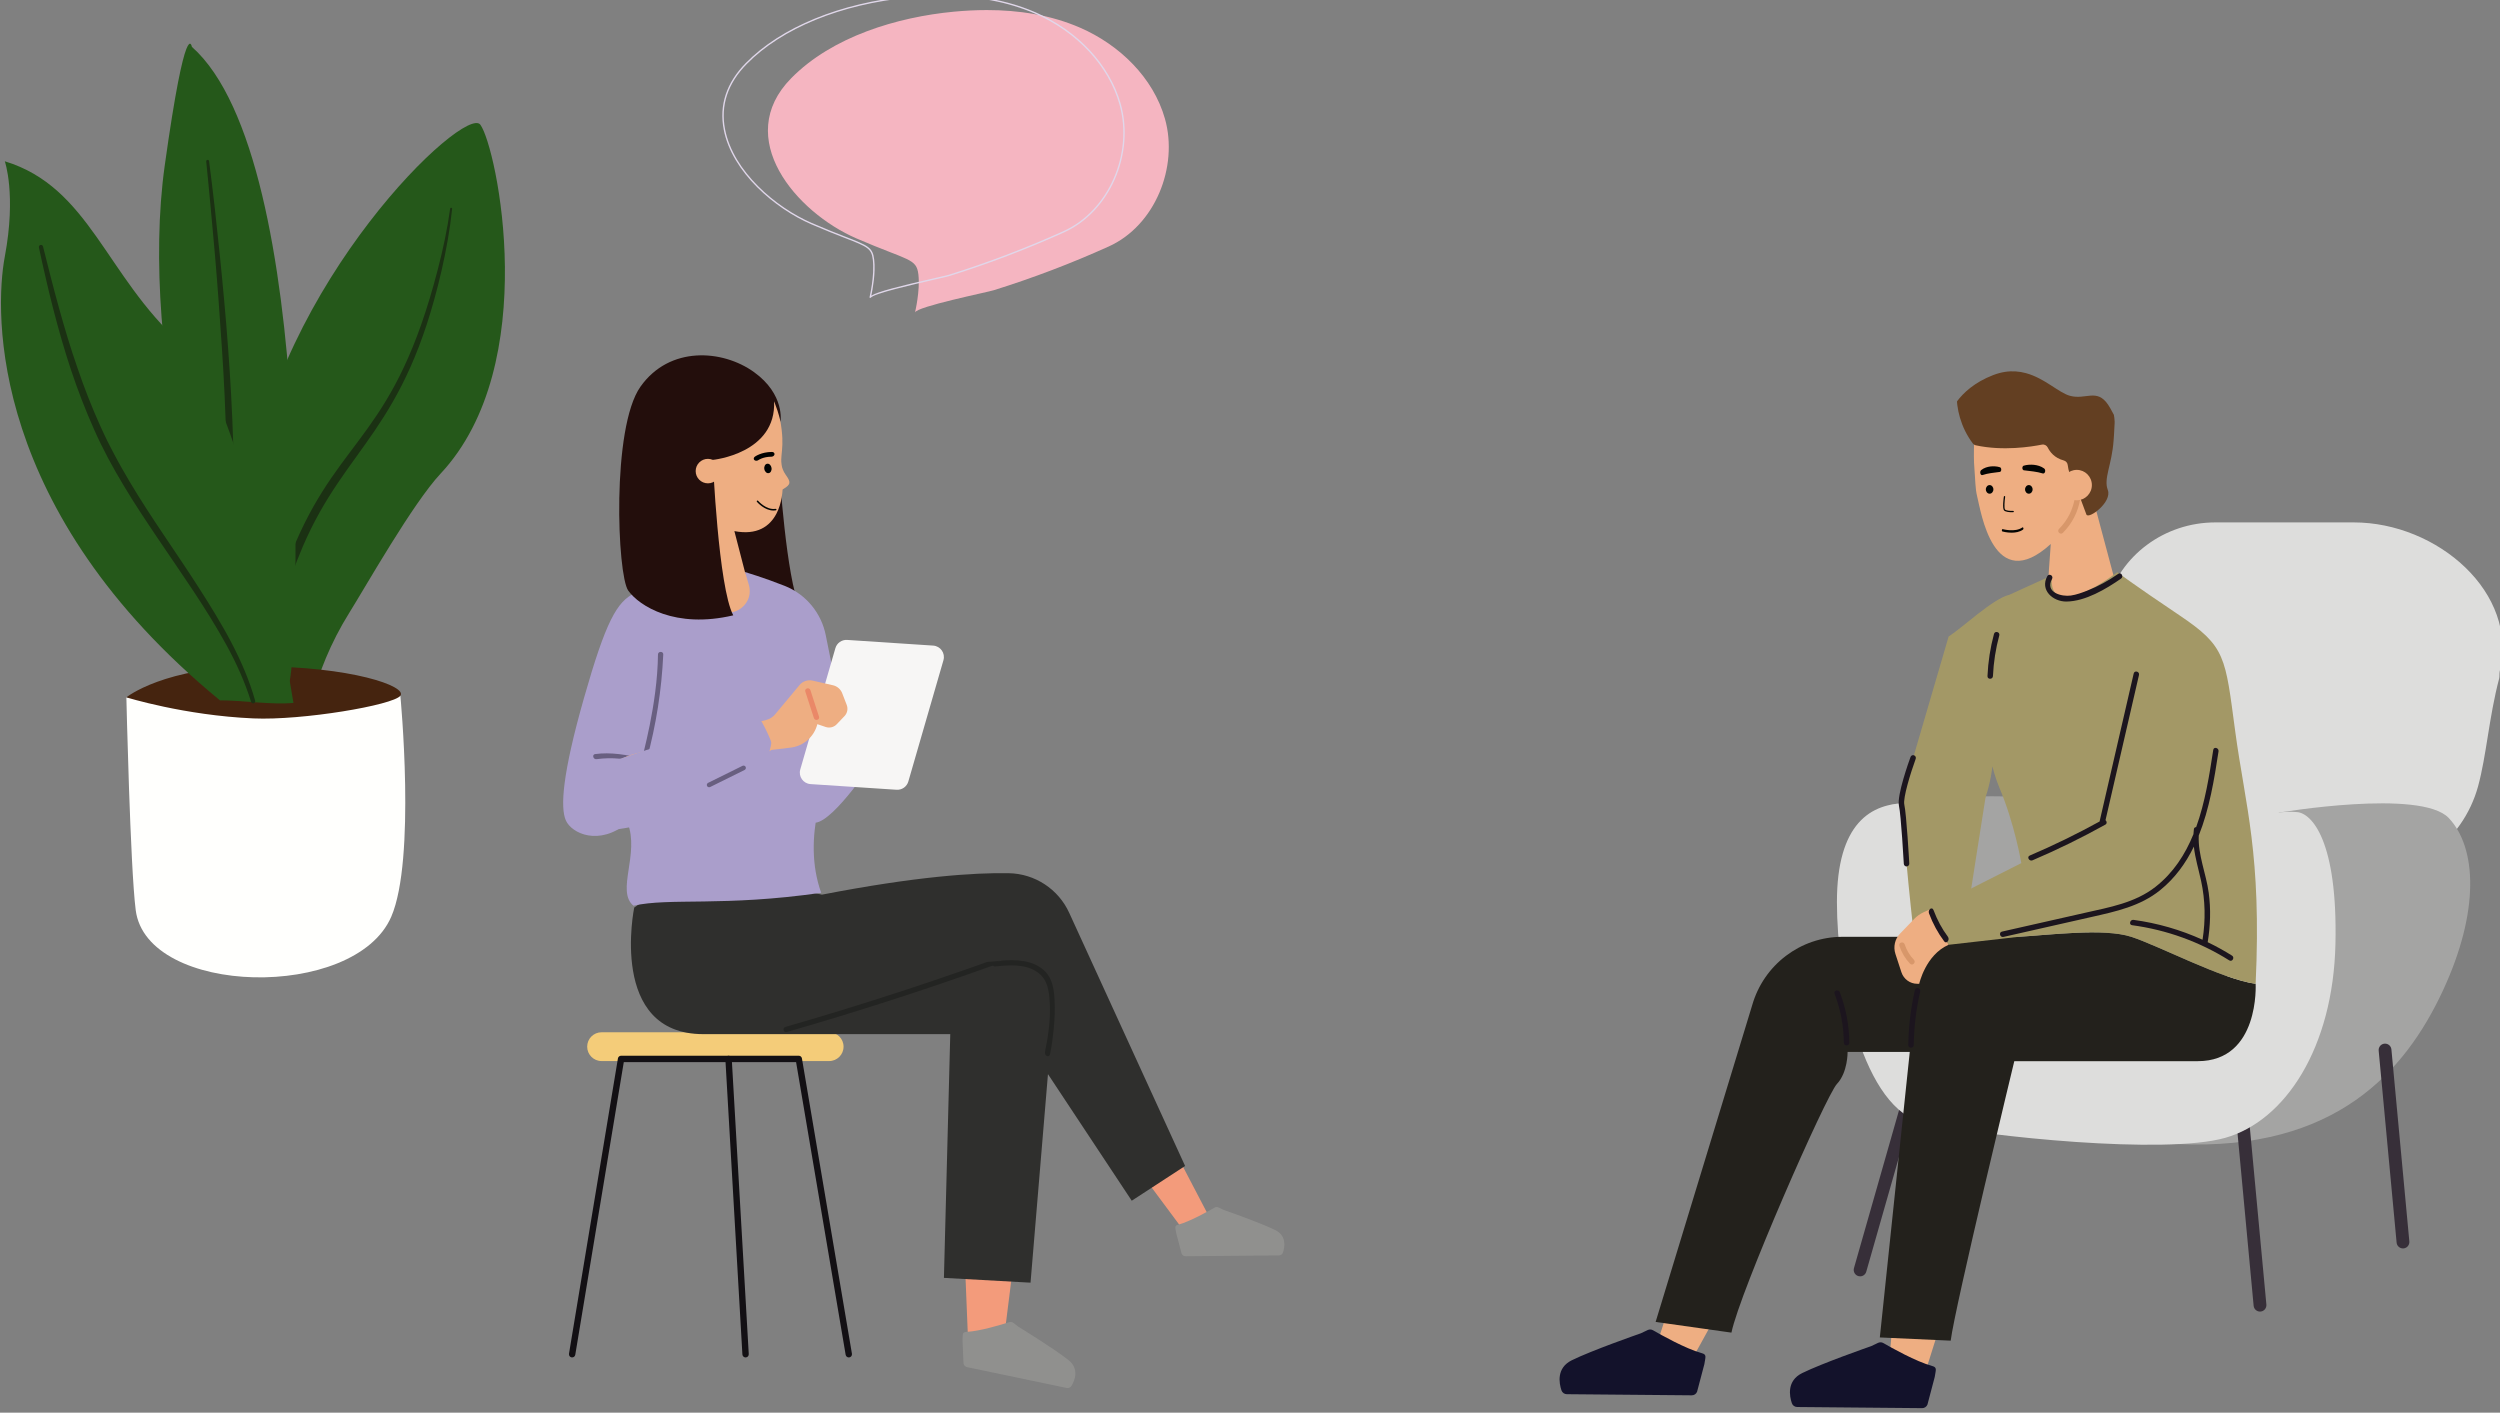 <?xml version="1.0" encoding="UTF-8" standalone="no"?>
<svg width="402mm" height="227.153mm" viewBox="0 0 402 227.153" version="1.1" xmlns="http://www.w3.org/2000/svg" xmlns:svg="http://www.w3.org/2000/svg">
	<rect x="0" y="0" width="402" height="227.153" fill="#808080" stroke="none"/>
	<defs id="defs6228">
		<clipPath clipPathUnits="userSpaceOnUse" id="clipPath5538">
			<path d="M 682.163,3193.999 H 1877.836 V 4092 H 682.163 Z" id="path5536"/>
		</clipPath>
	</defs>
	<g transform="translate(92.424,-43.132)">
		<g id="g5532" transform="matrix(0.353,0,0,-0.353,-344.866,1417.828)">
			<g id="g5534" clip-path="url(#clipPath5538)">
				<g id="g5540" transform="translate(915.808,3678.547)">
					<path d="m 0,0 c -12.635,-13.515 -34.037,-51.313 -41.495,-63.25 -8.779,-14.06 -14.123,-27.938 -17.32,-40.35 -2.653,-0.306 -5.396,-0.588 -8.183,-0.844 -4.934,-0.43 -10.752,-0.149 -16.499,0.25 -3.467,17.388 -5.857,41.162 -5.531,73.564 0.078,7.389 0.635,14.733 1.615,21.991 12.906,95.687 98.595,177.133 105.56,167.6 C 25.63,148.701 46.514,49.696 0,0" style="fill:#25581a;fill-opacity:1;fill-rule:evenodd;stroke:none" id="path5542"/>
				</g>
				<g id="g5544" transform="translate(897.509,3577.414)">
					<path d="m 0,0 c 0,0 7.176,-74.569 -4.159,-100.699 -16.608,-38.313 -111.394,-36.231 -116.399,3.037 -2.494,19.516 -4.251,96.917 -4.251,96.917 z" style="fill:#fffffd;fill-opacity:1;fill-rule:evenodd;stroke:none" id="path5546"/>
				</g>
				<g id="g5548" transform="translate(897.526,3577.414)">
					<path d="m 0,0 c 3.234,4.296 -22.559,13.361 -65.001,13.361 -42.456,0 -59.826,-14.106 -59.826,-14.106 0,0 26.418,-8.229 57.816,-9.598 C -44.618,-11.331 -3.232,-4.298 0,0" style="fill:#45240f;fill-opacity:1;fill-rule:evenodd;stroke:none" id="path5550"/>
				</g>
				<g id="g5552" transform="translate(921.093,3799.177)">
					<path d="m 0,0 c -0.974,-9.443 -2.691,-18.763 -4.789,-28.008 -16.831,-73.123 -43.375,-79.673 -63.205,-125.738 -3.704,-8.587 -6.784,-17.448 -9.143,-26.499 -2.229,-8.414 -4.366,-19.329 -4.848,-27.496 l -0.003,-0.052 c -0.054,-0.909 -0.835,-1.603 -1.745,-1.551 -0.9,0.054 -1.588,0.82 -1.551,1.716 0.354,8.637 2.466,19.965 4.616,28.301 2.384,9.237 5.502,18.281 9.259,27.052 21.192,49.289 45.328,49.09 64.882,124.694 2.365,9.107 4.362,18.352 5.615,27.674 l 0.002,0.014 c 0.034,0.251 0.265,0.427 0.515,0.394 C -0.149,0.469 0.026,0.245 0,0" style="fill:#1b3113;fill-opacity:1;fill-rule:nonzero;stroke:none" id="path5554"/>
				</g>
				<g id="g5556" transform="translate(846.62,3583.314)">
					<path d="m 0,0 c 3.65,-2.425 14.142,238.16 -44.078,289.661 0,0 -2.666,15.301 -12.37,-54.069 C -68.293,150.907 -37.434,24.757 0,0" style="fill:#25581a;fill-opacity:1;fill-rule:evenodd;stroke:none" id="path5558"/>
				</g>
				<g id="g5560" transform="translate(810.375,3820.931)">
					<path d="m 0,0 c 0.914,-7.075 1.77,-14.152 2.586,-21.236 0.791,-7.087 1.542,-14.178 2.273,-21.272 l 1.056,-10.644 0.991,-10.654 c 0.658,-7.1 1.246,-14.211 1.757,-21.327 1.07,-14.226 1.848,-28.481 2.313,-42.761 0.435,-14.279 0.558,-28.596 -1.035,-42.96 -0.101,-0.906 -0.917,-1.556 -1.822,-1.457 -0.893,0.099 -1.54,0.893 -1.462,1.785 l 0.008,0.082 0.467,5.264 0.235,2.633 c 0.083,0.877 0.163,1.754 0.179,2.643 0.123,3.54 0.294,7.077 0.38,10.62 l 0.067,10.648 c -0.017,3.553 -0.112,7.108 -0.164,10.66 -0.352,14.217 -1.016,28.442 -1.974,42.651 -0.964,14.207 -1.949,28.419 -3.181,42.612 -0.613,7.099 -1.246,14.193 -1.921,21.285 -0.668,7.093 -1.316,14.192 -2.055,21.275 -0.039,0.359 0.222,0.681 0.582,0.72 C -0.366,0.605 -0.047,0.352 0,0" style="fill:#1b3113;fill-opacity:1;fill-rule:nonzero;stroke:none" id="path5562"/>
				</g>
				<g id="g5564" transform="translate(848.81,3574.102)">
					<path d="m 0,0 c -4.934,-0.431 -10.752,-0.147 -16.5,0.25 -6.132,0.423 -12.187,0.979 -16.986,0.94 -104.913,86.215 -102.83,176.443 -97.999,202.174 5.306,28.283 0,43.388 0,43.388 38.549,-11.732 45.937,-52.12 80.115,-82.923 12.039,-10.853 22.478,-37.739 30.955,-68.022 C -11.034,62.308 -4.062,24.655 0,0" style="fill:#25581a;fill-opacity:1;fill-rule:evenodd;stroke:none" id="path5566"/>
				</g>
				<g id="g5568" transform="translate(734.73,3782.042)">
					<path d="m 0,0 c 2.333,-9.303 4.658,-18.6 7.23,-27.819 2.541,-9.229 5.292,-18.394 8.434,-27.413 3.07,-9.045 6.544,-17.947 10.471,-26.635 0.96,-2.184 2.03,-4.306 3.04,-6.461 1.091,-2.116 2.134,-4.257 3.273,-6.35 1.126,-2.098 2.238,-4.207 3.43,-6.272 1.157,-2.084 2.37,-4.14 3.588,-6.192 9.755,-16.422 21.037,-31.957 31.411,-48.155 2.597,-4.048 5.164,-8.115 7.639,-12.243 2.478,-4.13 4.895,-8.304 7.132,-12.581 4.48,-8.542 8.387,-17.457 10.987,-26.793 0.142,-0.514 -0.157,-1.042 -0.669,-1.186 -0.501,-0.138 -1.021,0.147 -1.175,0.642 l -0.002,0.006 c -2.814,9.085 -6.769,17.788 -11.369,26.137 -4.6,8.347 -9.699,16.454 -14.971,24.436 -5.279,7.984 -10.746,15.858 -16.113,23.822 -5.368,7.963 -10.705,15.974 -15.656,24.247 -4.959,8.264 -9.601,16.764 -13.492,25.619 -3.931,8.816 -7.397,17.829 -10.448,26.967 -3.036,9.148 -5.662,18.412 -8.077,27.719 -1.208,4.653 -2.317,9.33 -3.404,14.01 -1.097,4.678 -2.125,9.366 -3.132,14.06 -0.111,0.52 0.219,1.032 0.739,1.142 C -0.627,0.815 -0.126,0.498 0,0" style="fill:#1b3113;fill-opacity:1;fill-rule:nonzero;stroke:none" id="path5570"/>
				</g>
				<g id="g5572" transform="translate(1131.93,3751.972)">
					<path d="m 0,0 c 0.014,0.06 2.406,9.84 1.555,17.293 -0.855,7.476 -4.486,6.193 -28.195,16.445 -27.577,11.925 -56.425,45.821 -29.768,72.957 18.673,19.011 48.35,27.889 74.112,30.333 4.975,0.473 9.994,0.737 15.012,0.737 14.6,0 29.175,-2.231 42.505,-8.033 17.911,-7.794 33.335,-22.696 38.648,-41.495 6.18,-21.873 -4.437,-48.6 -25.635,-58.176 C 71.222,22.376 53.743,15.727 35.926,10.159 32.812,9.188 0.656,2.678 0,0" style="fill:#f5b5c1;fill-opacity:1;fill-rule:nonzero;stroke:none" id="path5574"/>
				</g>
				<g id="g5576" transform="translate(1144.139,3896.136)">
					<path d="m 0,0 c -4.815,0 -9.788,-0.243 -14.915,-0.729 -30.986,-2.943 -57.926,-13.963 -73.913,-30.24 -8.69,-8.844 -12.011,-18.877 -9.873,-29.813 3.746,-19.158 23.122,-35.526 39.539,-42.624 6.492,-2.809 11.382,-4.713 15.313,-6.243 10.289,-4.008 12.43,-4.843 13.072,-10.461 0.694,-6.075 -0.74,-13.647 -1.328,-16.376 2.914,1.825 13.033,4.38 28.726,7.955 3.248,0.738 5.813,1.323 6.561,1.555 17.751,5.547 35.338,12.24 52.272,19.888 20.434,9.232 31.854,35.159 25.457,57.8 C 75.959,-31.765 61.579,-16.329 42.444,-8.002 30.215,-2.679 15.984,0 0,0 m -32.337,-137.518 -0.623,0.155 10e-4,0.001 c 0.099,0.41 2.377,9.906 1.546,17.178 -0.598,5.236 -2.442,5.954 -12.669,9.937 -3.935,1.532 -8.832,3.439 -15.333,6.252 -16.567,7.164 -36.124,23.704 -39.915,43.09 -2.182,11.156 1.198,21.38 10.045,30.385 16.091,16.382 43.176,27.472 74.31,30.427 22.257,2.114 41.661,-0.35 57.674,-7.32 19.31,-8.404 33.826,-23.994 38.829,-41.701 6.48,-22.933 -5.099,-49.201 -25.81,-58.559 -16.958,-7.658 -34.57,-14.359 -52.346,-19.914 -0.771,-0.24 -3.22,-0.799 -6.61,-1.569 -8.573,-1.954 -28.651,-6.529 -29.099,-8.362" style="fill:#e0d7ea;fill-opacity:1;fill-rule:nonzero;stroke:none" id="path5578"/>
				</g>
				<g id="g5580" transform="translate(1176.404,3315.857)">
					<path d="m 0,0 -5.228,-41.624 h -14.679 l -2.211,54.489 z" style="fill:#f39b7b;fill-opacity:1;fill-rule:nonzero;stroke:none" id="path5582"/>
				</g>
				<g id="g5584" transform="translate(1251.003,3368.604)">
					<path d="M 0,0 15.416,-29.494 7.708,-40.753 -18.097,-6.035 Z" style="fill:#f39b7b;fill-opacity:1;fill-rule:nonzero;stroke:none" id="path5586"/>
				</g>
				<g id="g5588" transform="translate(1092.834,3410.985)">
					<path d="m 0,0 h -103.668 c -3.622,0 -6.558,2.935 -6.558,6.555 0,3.627 2.936,6.56 6.558,6.56 L 0,13.115 c 3.622,0 6.558,-2.933 6.558,-6.56 C 6.558,2.935 3.622,0 0,0" style="fill:#f4cc79;fill-opacity:1;fill-rule:nonzero;stroke:none" id="path5590"/>
				</g>
				<g id="g5592" transform="translate(1004.032,3480.893)">
					<path d="M 0,0 C 0,0 -11.907,-57.645 31.447,-57.645 H 143.97 l -2.889,-111.031 39.454,-2.184 7.94,94.987 38.165,-57.656 24.302,15.834 -52.799,115.331 C 193.198,8.438 182.504,15.447 170.627,15.665 154.878,15.954 128.342,14.198 85.524,5.895 L 26.14,18.901 Z" style="fill:#2f2f2d;fill-opacity:1;fill-rule:nonzero;stroke:none" id="path5594"/>
				</g>
				<g id="g5596" transform="translate(1070.169,3679.868)">
					<path d="m 0,0 c 0,0 3.133,-48.92 9.3,-62.324 -22.521,-9.384 -42.813,21.037 -42.813,21.037 0,0 5.631,47.989 33.513,41.287" style="fill:#230e0c;fill-opacity:1;fill-rule:nonzero;stroke:none" id="path5598"/>
				</g>
				<g id="g5600" transform="translate(1070.314,3664.001)">
					<path d="m 0,0 c -0.395,-1.262 -0.887,-2.487 -1.487,-3.644 -3.037,-5.847 -8.863,-9.949 -19.165,-7.967 l 4.827,-18.637 11.323,-16.087 -0.198,-26.738 -27.754,5.425 -11.259,34.383 2.614,72.722 c 0,0 19.503,14.346 29.959,13.408 C -0.684,51.929 0.127,39.457 0.127,39.457 2.804,24.852 -0.416,24.448 1.064,14.261 1.642,10.286 1.536,4.883 0,0" style="fill:#eeae82;fill-opacity:1;fill-rule:nonzero;stroke:none" id="path5602"/>
				</g>
				<g id="g5604" transform="translate(1114.138,3549.301)">
					<path d="m 0,0 c 0,0 -18.767,-28.95 -27.614,-29.759 -8.311,18.232 2.949,35.391 2.949,35.391 l 13.405,4.023 8.043,-1.607 z" style="fill:#aa9ecb;fill-opacity:1;fill-rule:nonzero;stroke:none" id="path5606"/>
				</g>
				<g id="g5608" transform="translate(1026.602,3632.951)">
					<path d="m 0,0 c 0,0 5.659,-6.766 12.793,-14.503 7.051,-7.647 19.593,-0.719 16.885,9.326 -1.023,3.793 -1.796,5.982 -1.796,5.982 0,0 8.847,-2.629 18.158,-6.334 9.675,-3.852 16.704,-12.406 18.677,-22.628 5.73,-29.715 9.825,-38.801 5.392,-50.933 -5.094,-13.941 -16.623,-40.752 -7.508,-66.222 -44.504,-6.433 -69.169,-2.146 -85.524,-5.895 -8.043,6.702 2.95,23.594 -2.681,37.799 -13.002,-10.856 -25.469,-4.824 -28.083,1.006 -2.614,5.831 -1.676,20.977 8.244,55.833 9.92,34.851 15.014,43.967 23.057,47.72 C -14.344,-5.095 0,0 0,0" style="fill:#aa9ecb;fill-opacity:1;fill-rule:nonzero;stroke:none" id="path5610"/>
				</g>
				<g id="g5612" transform="translate(1017.269,3596.208)">
					<path d="m 0,0 c 0.072,1.552 -2.398,1.55 -2.412,0 -0.212,-22.967 -7.429,-47.151 -7.203,-47.574 -6.649,1.94 -14.512,3.138 -21.425,2.19 -1.533,-0.211 -0.88,-2.537 0.64,-2.326 7.097,0.976 14.073,0.264 20.862,-1.998 0.402,-0.136 0.738,-0.059 0.99,0.135 0.155,0.045 0.304,0.108 0.429,0.218 0.536,0.275 0.914,0.91 0.618,1.6 C -3.256,-32.146 -0.742,-16.162 0,0" style="fill:#685f80;fill-opacity:1;fill-rule:nonzero;stroke:none" id="path5614"/>
				</g>
				<g id="g5616" transform="translate(1171.154,3456.735)">
					<path d="m 0,0 c -0.096,-0.007 -0.194,-0.014 -0.29,-0.02 0.065,0.04 0.132,0.078 0.197,0.117 C -0.211,0.058 -0.33,0.02 -0.448,-0.025 -0.298,-0.02 -0.148,-0.014 0,0" style="fill:#524e54;fill-opacity:1;fill-rule:nonzero;stroke:none" id="path5618"/>
				</g>
				<g id="g5620" transform="translate(1193.928,3447.592)">
					<path d="m 0,0 c -0.388,0.961 -0.871,1.878 -1.474,2.729 -1.979,2.8 -5.101,4.646 -8.393,5.593 -3.291,0.955 -6.765,1.083 -10.19,0.989 -1.146,-0.034 -2.299,-0.09 -3.414,-0.361 -1.175,-0.28 -2.288,-0.767 -3.456,-1.075 -1.169,-0.302 -2.157,-0.25 -3.316,0.013 2.331,-0.763 4.856,0.327 6.974,1.256 -0.339,-0.149 -0.828,-0.141 -1.192,-0.211 -0.433,-0.084 -0.883,-0.104 -1.327,-0.135 -0.946,-0.066 -1.892,-0.136 -2.839,-0.205 -0.855,-0.059 -1.627,-0.461 -2.43,-0.75 -1.131,-0.405 -2.265,-0.801 -3.399,-1.204 -2.266,-0.795 -4.534,-1.59 -6.805,-2.378 -4.54,-1.576 -9.088,-3.133 -13.642,-4.671 -4.555,-1.531 -9.117,-3.051 -13.686,-4.543 -4.568,-1.493 -9.144,-2.96 -13.726,-4.408 -4.583,-1.45 -9.172,-2.877 -13.768,-4.287 -4.596,-1.405 -9.198,-2.789 -13.808,-4.154 -3.711,-1.094 -7.425,-2.183 -11.144,-3.255 -1.489,-0.422 -0.856,-2.755 0.641,-2.326 31.424,9.035 62.547,19.076 93.332,30.092 0.193,0 0.398,0.058 0.605,0.197 0.184,-0.288 0.505,-0.472 0.97,-0.423 4.227,0.455 8.72,0.795 12.925,-0.011 3.582,-0.687 7.108,-2.429 9.181,-5.435 1.698,-2.453 2.278,-5.504 2.576,-8.471 0.806,-8.042 -0.161,-16.167 -1.815,-24.08 -0.143,-0.678 -0.286,-1.41 -0.03,-2.055 0.257,-0.642 1.092,-1.104 1.671,-0.718 0.379,0.256 0.5,0.75 0.588,1.197 0.704,3.596 1.209,7.236 1.567,10.88 0.47,4.794 0.685,9.618 0.359,14.425 C 1.357,-5.146 0.984,-2.436 0,0" style="fill:#232422;fill-opacity:1;fill-rule:nonzero;stroke:none" id="path5622"/>
				</g>
				<g id="g5624" transform="translate(1255.193,3322.072)">
					<path d="m 0,0 42.542,0.385 c 0.816,0.011 1.546,0.532 1.809,1.312 0.815,2.422 1.798,7.632 -3.529,10.246 -6.77,3.327 -22.057,8.669 -23.396,9.137 -0.065,0.026 -0.125,0.053 -0.187,0.077 l -2.255,1.072 c -0.572,0.275 -1.238,0.25 -1.786,-0.072 C 10.497,20.588 2.09,15.858 -3.434,14.347 -5.207,13.865 -4.629,13.001 -4.284,10.604 L -1.807,1.211 C -1.508,0.475 -0.792,-0.007 0,0" style="fill:#90908e;fill-opacity:1;fill-rule:nonzero;stroke:none" id="path5626"/>
				</g>
				<g id="g5628" transform="translate(1155.673,3271.555)">
					<path d="m 0,0 45.334,-9.478 c 0.87,-0.185 1.768,0.2 2.228,0.967 1.43,2.392 3.687,7.702 -1.37,11.721 -6.428,5.106 -21.443,14.352 -22.758,15.16 -0.064,0.038 -0.122,0.076 -0.182,0.121 l -2.149,1.666 c -0.546,0.423 -1.259,0.545 -1.917,0.34 C 15.951,19.453 5.908,16.378 -0.317,16.058 -2.315,15.954 -1.901,14.903 -2.092,12.271 L -1.64,1.711 C -1.494,0.853 -0.844,0.18 0,0" style="fill:#90908e;fill-opacity:1;fill-rule:nonzero;stroke:none" id="path5630"/>
				</g>
				<g id="g5632" transform="translate(1070.667,3702.161)">
					<path d="m 0,0 c 0,0 -0.306,2.604 -2.919,9.441 1.118,-23.932 -27.902,-26.765 -27.902,-26.765 0,0 2.497,-57.947 9.305,-70.817 -26.368,-6.232 -42.811,4.238 -47.838,11.275 -5.026,7.037 -7.686,74.212 5.585,92.912 13.27,18.699 37.4,16.89 51.676,6.635 C 2.183,12.426 0,0 0,0" style="fill:#230e0c;fill-opacity:1;fill-rule:nonzero;stroke:none" id="path5634"/>
				</g>
				<g id="g5636" transform="translate(1043.184,3679.727)">
					<path d="m 0,0 c 0,-3.08 -2.497,-5.577 -5.578,-5.577 -3.08,0 -5.578,2.497 -5.578,5.577 0,3.079 2.498,5.577 5.578,5.577 C -2.497,5.577 0,3.079 0,0" style="fill:#eeae82;fill-opacity:1;fill-rule:nonzero;stroke:none" id="path5638"/>
				</g>
				<g id="g5640" transform="translate(1070.938,3684.769)">
					<path d="m 0,0 c 0,0 -0.222,-3.473 2.111,-6.735 2.332,-3.264 2.487,-4.367 -1.106,-6.479 -3.594,-2.112 -5.667,8.368 -5.667,8.368 z" style="fill:#eeae82;fill-opacity:1;fill-rule:nonzero;stroke:none" id="path5642"/>
				</g>
				<g id="g5644" transform="translate(1063.295,3680.688)">
					<path d="M 0,0 C 0.182,-1.189 1.066,-2.039 1.973,-1.899 2.881,-1.762 3.47,-0.687 3.288,0.503 3.106,1.69 2.223,2.54 1.315,2.4 0.408,2.263 -0.182,1.187 0,0" style="fill:#000201;fill-opacity:1;fill-rule:nonzero;stroke:none" id="path5646"/>
				</g>
				<g id="g5648" transform="translate(1066.923,3686.337)">
					<path d="m 0,0 c -0.133,-0.034 -0.271,-0.056 -0.41,-0.055 -3.761,-0.017 -5.843,-1.491 -5.93,-1.552 -0.566,-0.413 -1.386,-0.399 -1.823,0.031 -0.44,0.429 -0.345,1.105 0.215,1.523 0.12,0.088 2.936,2.142 7.799,2.169 C 0.566,2.121 1.089,1.637 1.017,1.036 0.957,0.558 0.535,0.146 0,0" style="fill:#000201;fill-opacity:1;fill-rule:nonzero;stroke:none" id="path5650"/>
				</g>
				<g id="g5652" transform="translate(1067.494,3661.76)">
					<path d="m 0,0 c -4.155,0 -7.431,3.815 -7.579,3.991 -0.126,0.15 -0.107,0.37 0.042,0.496 0.148,0.124 0.37,0.109 0.496,-0.042 C -7.004,4.402 -3.304,0.097 0.946,0.778 1.138,0.812 1.319,0.681 1.349,0.487 1.38,0.296 1.249,0.114 1.058,0.084 0.7,0.025 0.347,0 0,0" style="fill:#030503;fill-opacity:1;fill-rule:nonzero;stroke:none" id="path5654"/>
				</g>
				<g id="g5656" transform="translate(1123.538,3534.569)">
					<path d="m 0,0 -39.185,2.581 c -3.33,0.219 -5.604,3.461 -4.675,6.664 l 15.993,55.246 c 0.682,2.36 2.913,3.923 5.362,3.762 L 16.682,65.67 c 3.329,-0.221 5.602,-3.463 4.675,-6.666 L 5.363,3.761 C 4.68,1.402 2.45,-0.16 0,0" style="fill:#f7f6f5;fill-opacity:1;fill-rule:nonzero;stroke:none" id="path5658"/>
				</g>
				<g id="g5660" transform="translate(1066.616,3552.722)">
					<path d="m 0,0 -54.711,-30.264 c -4.986,-2.76 -10.744,-3.799 -16.378,-2.954 -5.728,0.86 -9.882,5.908 -9.624,11.696 0.301,6.758 4.069,12.877 9.966,16.191 l 0.696,0.391 c 2.587,1.455 5.353,2.57 8.227,3.305 l 59.388,15.283 c 1.584,0.409 3,1.304 4.048,2.562 l 11.117,13.341 c 1.443,1.731 3.736,2.508 5.935,2.01 l 9.286,-2.108 c 1.927,-0.437 3.51,-1.806 4.22,-3.649 l 2.055,-5.33 c 0.67,-1.74 0.279,-3.706 -1.004,-5.057 l -3.549,-3.731 c -1.295,-1.364 -3.265,-1.85 -5.045,-1.243 l -3.782,1.286 C 19.391,5.997 14.558,1.75 8.684,1.045 Z" style="fill:#eeae82;fill-opacity:1;fill-rule:nonzero;stroke:none" id="path5662"/>
				</g>
				<g id="g5664" transform="translate(1088.216,3567.854)">
					<path d="M 0,0 C -1.308,4.031 -2.615,8.063 -3.922,12.097 -4.399,13.566 -6.73,12.938 -6.249,11.453 -4.942,7.423 -3.634,3.391 -2.327,-0.643 -1.85,-2.113 0.481,-1.483 0,0" style="fill:#ea8868;fill-opacity:1;fill-rule:nonzero;stroke:none" id="path5666"/>
				</g>
				<g id="g5668" transform="translate(991.981,3516.083)">
					<path d="m 0,0 c 0,0 29.283,2.019 47.837,17.044 18.554,15.032 23.563,13.487 24.267,14.66 0.705,1.174 2.583,7.05 2.349,8.458 -0.235,1.41 -5.402,12.682 -7.046,12.446 C 65.763,52.373 12.811,35.005 12.811,35.005 l -16.804,-5.646 -7.75,-18.32 z" style="fill:#aa9ecb;fill-opacity:1;fill-rule:nonzero;stroke:none" id="path5670"/>
				</g>
				<g id="g5672" transform="translate(1038.16,3535.71)">
					<path d="m 0,0 c -0.389,0 -0.763,0.211 -0.948,0.589 -0.259,0.518 -0.044,1.152 0.479,1.416 l 15.685,7.76 C 15.739,10.026 16.373,9.81 16.632,9.29 16.891,8.766 16.677,8.131 16.154,7.875 L 0.468,0.107 C 0.318,0.031 0.158,0 0,0" style="fill:#685f80;fill-opacity:1;fill-rule:nonzero;stroke:none" id="path5674"/>
				</g>
				<g id="g5676" transform="translate(1101.778,3275.976)">
					<path d="m 0,0 c -0.698,0 -1.309,0.5 -1.432,1.212 l -22.576,133.316 h -78.489 L -124.593,1.218 c -0.131,-0.794 -0.873,-1.326 -1.673,-1.198 -0.792,0.126 -1.323,0.876 -1.192,1.671 l 22.293,134.53 c 0.116,0.704 0.726,1.216 1.439,1.216 h 80.946 c 0.713,0 1.316,-0.512 1.432,-1.21 L 1.432,1.697 C 1.571,0.903 1.039,0.153 0.247,0.02 0.16,0.007 0.08,0 0,0" style="fill:#131014;fill-opacity:1;fill-rule:nonzero;stroke:none" id="path5678"/>
				</g>
				<g id="g5680" transform="translate(1054.765,3275.976)">
					<path d="m 0,0 c -0.771,0 -1.41,0.597 -1.454,1.371 l -7.758,134.528 c -0.044,0.801 0.567,1.488 1.374,1.538 0.793,0.033 1.484,-0.571 1.534,-1.372 L 1.447,1.537 C 1.498,0.736 0.887,0.045 0.08,0 Z" style="fill:#131014;fill-opacity:1;fill-rule:nonzero;stroke:none" id="path5682"/>
				</g>
				<g id="g5684" transform="translate(1717.407,3493.483)">
					<path d="m 0,0 h 69.19 c 26.899,0 50.428,17.467 57.335,42.565 3.838,13.968 4.953,31.451 9.644,49.285 0.186,0.705 0.057,2.383 0.224,3.078 8.83,35.806 -28.367,67.943 -66.492,67.943 H 6.888 c -23.215,0 -43.508,-15.097 -49.422,-36.754 L -57.355,71.867 C -67.28,35.55 -38.907,0 0,0" style="fill:#dddddc;fill-opacity:1;fill-rule:nonzero;stroke:none" id="path5686"/>
				</g>
				<g id="g5688" transform="translate(1576.817,3527.828)">
					<path d="M 0,0 C 0,0 53.235,9.349 89.874,-1.392 V -111.014 H 0 Z" style="fill:#a4a4a3;fill-opacity:1;fill-rule:nonzero;stroke:none" id="path5690"/>
				</g>
				<g id="g5692" transform="translate(1753.187,3524.144)">
					<path d="m 0,0 c 0,0 64.698,10.988 77.404,-2.436 12.707,-13.422 14.289,-42.353 -2.781,-78.896 -17.07,-36.543 -48.762,-72.79 -120.38,-69.65 C -0.756,-99.229 0,0 0,0" style="fill:#a4a4a3;fill-opacity:1;fill-rule:nonzero;stroke:none" id="path5694"/>
				</g>
				<g id="g5696" transform="translate(1744.614,3296.865)">
					<path d="m 0,0 c -1.487,0 -2.755,1.141 -2.896,2.658 l -8.17,87.427 c -0.147,1.613 1.025,3.05 2.627,3.196 1.615,0.149 3.031,-1.031 3.178,-2.645 L 2.909,3.21 C 3.056,1.596 1.884,0.159 0.282,0.013 0.186,0 0.096,0 0,0" style="fill:#372f39;fill-opacity:1;fill-rule:nonzero;stroke:none" id="path5698"/>
				</g>
				<g id="g5700" transform="translate(1809.741,3325.629)">
					<path d="m 0,0 c -1.486,0 -2.755,1.141 -2.896,2.658 l -8.17,87.427 c -0.154,1.613 1.025,3.05 2.627,3.196 1.615,0.149 3.025,-1.03 3.178,-2.645 L 2.903,3.21 C 3.057,1.596 1.877,0.159 0.276,0.013 0.186,0 0.09,0 0,0" style="fill:#372f39;fill-opacity:1;fill-rule:nonzero;stroke:none" id="path5702"/>
				</g>
				<g id="g5704" transform="translate(1562.464,3312.916)">
					<path d="m 0,0 c -0.269,0 -0.538,0.037 -0.807,0.114 -1.551,0.449 -2.442,2.076 -2,3.633 l 25.119,88.011 c 0.442,1.562 2.063,2.467 3.607,2.012 1.544,-0.45 2.441,-2.078 1.993,-3.633 L 2.8,2.127 C 2.435,0.84 1.269,0 0,0" style="fill:#372f39;fill-opacity:1;fill-rule:nonzero;stroke:none" id="path5706"/>
				</g>
				<g id="g5708" transform="translate(1761.517,3524.394)">
					<path d="m 0,0 c -25.413,2.089 -28.584,-19.235 -30.174,-48.77 -1.589,-29.532 0.302,-42.29 -23.913,-43.634 -24.221,-1.339 -87.849,-1.905 -100.158,-0.565 -12.309,1.347 -12.097,7.951 -11.7,29.879 0.397,21.928 6.087,66.819 -11.117,67.119 -17.205,0.302 -32.558,-9.246 -32.558,-45.045 0,-35.794 11.65,-94.858 40.234,-100.824 28.585,-5.966 109.039,-14.32 136.566,-6.567 27.521,7.76 49.224,41.169 50.287,88.303 C 18.525,-12.977 6.638,-0.545 0,0" style="fill:#dddddc;fill-opacity:1;fill-rule:nonzero;stroke:none" id="path5710"/>
				</g>
				<g id="g5712" transform="translate(1575.849,3275.393)">
					<path d="M 0,0 4.101,49.103 30.135,37.767 17.115,-3.563 Z" style="fill:#eeae82;fill-opacity:1;fill-rule:nonzero;stroke:none" id="path5714"/>
				</g>
				<g id="g5716" transform="translate(1469.31,3280.218)">
					<path d="M 0,0 12.7,39.239 37.895,33.575 14.782,-8.389 Z" style="fill:#eeae82;fill-opacity:1;fill-rule:nonzero;stroke:none" id="path5718"/>
				</g>
				<g id="g5720" transform="translate(1648.371,3614.037)">
					<path d="m 0,0 c 0,0 -1.762,-2.336 0.942,32.493 -26.233,-23.919 -31.859,15.124 -33.525,21.628 -0.922,3.617 -0.858,8.043 -1.256,12.643 -0.083,0.907 -0.141,1.905 -0.186,3.02 -0.121,3.383 -0.057,7.839 0.295,14.143 0,0 49.557,16.785 56.637,1.05 C 29.981,69.239 20.78,50.871 20.78,50.871 L 34.358,0 Z" style="fill:#eeae82;fill-opacity:1;fill-rule:nonzero;stroke:none" id="path5722"/>
				</g>
				<g id="g5724" transform="translate(1678.41,3702.169)">
					<path d="m 0,0 c -0.006,-0.235 -0.013,-0.479 -0.019,-0.723 -0.071,-1.635 -0.167,-3.482 -0.301,-5.563 -0.052,-0.681 -0.103,-1.386 -0.154,-2.115 -0.807,-11.365 -4.652,-17.373 -2.653,-22.627 2.089,-5.496 -8.612,-13.437 -9.727,-11.239 0,0 -5.286,14.58 -6.664,16.677 -0.801,1.218 -1.493,3.098 -1.877,5.977 -0.122,0.99 -0.84,1.769 -1.794,2.021 -4.274,1.124 -6.344,3.97 -7.273,5.859 -0.5,1.006 -1.576,1.578 -2.672,1.35 -4.844,-0.972 -17.736,-3.02 -30.109,-0.317 -0.571,0.125 -1.077,0.453 -1.417,0.914 -2.806,3.742 -4.658,7.755 -5.792,11.606 -0.583,1.973 -0.974,3.904 -1.211,5.742 -0.071,0.502 -0.122,0.999 -0.154,1.485 0,0.099 0.019,0.21 0.026,0.309 2.934,3.92 7.99,8.67 16.461,11.936 3.729,1.435 7.132,1.88 10.265,1.67 1.615,-0.102 3.153,-0.377 4.626,-0.78 8.625,-2.333 14.956,-8.939 20.088,-10.332 7.235,-1.972 12.207,3.549 17.372,-4.063 C -2.64,7.293 -2.307,6.746 -1.961,6.135 -1.371,5.067 -0.827,4.078 -0.346,3.163 -0.173,2.323 -0.058,1.292 0,0" style="fill:#633f22;fill-opacity:1;fill-rule:nonzero;stroke:none" id="path5726"/>
				</g>
				<g id="g5728" transform="translate(1716.254,3410.934)">
					<path d="m 0,0 h -83.562 c 0,0 -27.04,-111.93 -28.975,-127.313 l -32.276,1.466 13.636,130.043 h -28.315 c 0,0 0.14,-9.27 -4.858,-14.57 -4.997,-5.294 -44.174,-94.546 -48.057,-113.28 l -34.537,4.87 43.982,144.255 c 5.274,18.46 22.036,31.178 41.105,31.178 h 80.236 c 14.161,0.839 38.869,4.056 51.364,0 C -17.762,52.601 11.386,37.209 26.38,35.248 26.38,35.248 28.315,0 0,0" style="fill:#23211c;fill-opacity:1;fill-rule:nonzero;stroke:none" id="path5730"/>
				</g>
				<g id="g5732" transform="translate(1733.33,3561.161)">
					<path d="m 0,0 c -4.581,33.992 -4.165,38.607 -25.406,52.876 -21.235,14.268 -28.316,19.639 -28.316,19.639 0,0 -31.884,-24.701 -29.814,-1.469 L -102.9,62.21 c -7.324,-1.646 -21.331,-14.951 -27.656,-19.014 l -21.439,-73.312 c 10.303,-6.928 32.839,-11.175 38.272,0.16 8.471,25.221 -0.801,46.743 -0.801,46.743 0,0 0,-25.599 7.081,-42.381 7.08,-16.788 9.996,-34.415 9.996,-34.415 l -41.644,-21.06 8.535,-16.143 31.859,3.635 c 14.161,0.839 38.869,4.056 51.364,0 12.495,-4.051 41.643,-19.443 56.637,-21.402 C 12.072,-55.812 4.582,-33.986 0,0" style="fill:#a39866;fill-opacity:1;fill-rule:nonzero;stroke:none" id="path5734"/>
				</g>
				<g id="g5736" transform="translate(1587.428,3443.369)">
					<path d="m 0,0 c -1.884,-8.261 -2.896,-16.615 -3.037,-25.087 -0.032,-1.62 2.467,-1.62 2.499,0 0.134,8.254 1.115,16.372 2.947,24.413 C 2.768,0.902 0.365,1.582 0,0" style="fill:#1c151e;fill-opacity:1;fill-rule:nonzero;stroke:none" id="path5738"/>
				</g>
				<g id="g5740" transform="translate(1553.218,3442.338)">
					<path d="m 0,0 c -0.577,1.498 -2.992,0.846 -2.409,-0.668 2.755,-7.207 4.165,-14.608 4.229,-22.343 0.013,-1.621 2.505,-1.621 2.499,0 C 4.255,-15.077 2.826,-7.407 0,0" style="fill:#1c151e;fill-opacity:1;fill-rule:nonzero;stroke:none" id="path5742"/>
				</g>
				<g id="g5744" transform="translate(1623.445,3605.557)">
					<path d="m 0,0 c -1.698,-6.306 -2.685,-12.69 -2.967,-19.216 -0.076,-1.62 2.422,-1.616 2.493,0 0.282,6.301 1.243,12.461 2.883,18.545 C 2.832,0.896 0.423,1.562 0,0" style="fill:#1c151e;fill-opacity:1;fill-rule:nonzero;stroke:none" id="path5746"/>
				</g>
				<g id="g5748" transform="translate(1687.086,3587.53)">
					<path d="m 0,0 -15.474,-67.122 c -0.026,-0.104 -0.039,-0.192 -0.039,-0.282 -10.361,-5.702 -20.979,-10.887 -31.846,-15.527 -1.48,-0.628 -0.205,-2.798 1.256,-2.172 11.335,4.838 22.389,10.252 33.166,16.245 0.891,0.493 0.711,1.549 0.096,2.055 L 2.409,-0.671 C 2.775,0.906 0.365,1.579 0,0" style="fill:#1c151e;fill-opacity:1;fill-rule:nonzero;stroke:none" id="path5750"/>
				</g>
				<g id="g5752" transform="translate(1731.876,3459.017)">
					<path d="m 0,0 c -3.595,2.256 -7.292,4.293 -11.085,6.118 1.236,7.479 1.48,15.032 0.461,22.563 -1.172,8.663 -4.953,17.211 -4.53,26.02 4.876,12.13 7.08,25.669 9.009,38.351 0.237,1.589 -2.166,2.267 -2.409,0.673 -1.756,-11.54 -3.704,-23.909 -7.785,-35.199 -0.488,0.013 -0.936,-0.255 -1.026,-0.903 -0.109,-0.781 -0.166,-1.551 -0.211,-2.318 -3.768,-9.253 -9.169,-17.634 -17.333,-24.017 -9.259,-7.24 -20.895,-9.26 -32.051,-11.783 -12.61,-2.853 -25.227,-5.709 -37.837,-8.562 -1.57,-0.351 -0.903,-2.781 0.667,-2.427 13.417,3.037 26.835,6.074 40.252,9.112 11.041,2.498 22.087,4.876 31.122,12.168 6.799,5.497 11.707,12.32 15.366,19.856 0.589,-5.234 2.146,-10.329 3.293,-15.595 1.929,-8.843 2.076,-17.911 0.667,-26.829 -9.964,4.524 -20.53,7.581 -31.455,9.059 -1.57,0.213 -2.25,-2.21 -0.66,-2.429 C -29.77,11.726 -14.782,6.312 -1.262,-2.173 0.109,-3.03 1.358,-0.854 0,0" style="fill:#1c151e;fill-opacity:1;fill-rule:nonzero;stroke:none" id="path5754"/>
				</g>
				<g id="g5756" transform="translate(1680.063,3632.933)">
					<path d="m 0,0 c -4.434,-3.086 -9.131,-5.706 -14.161,-7.669 -2.409,-0.938 -4.889,-1.841 -7.452,-2.226 -4.062,-0.611 -11.969,1.338 -8.554,7.576 0.775,1.42 -1.384,2.69 -2.159,1.27 -3.48,-6.351 2.543,-11.649 8.72,-11.583 8.599,0.094 18.019,5.694 24.868,10.457 C 2.576,-1.261 1.333,0.924 0,0" style="fill:#1c151e;fill-opacity:1;fill-rule:nonzero;stroke:none" id="path5758"/>
				</g>
				<g id="g5760" transform="translate(1595.028,3543.393)">
					<path d="m 0,0 c 0,0 -12.264,-8.299 -13.693,-12.349 -0.25,-0.698 0.891,-14.456 2.121,-28.422 1.313,-14.796 3.319,-32.68 3.319,-32.68 0,0 24.278,-3.647 23.849,3.516 -0.038,0.629 8.984,57.747 8.984,57.747 z" style="fill:#a39866;fill-opacity:1;fill-rule:nonzero;stroke:none" id="path5762"/>
				</g>
				<g id="g5764" transform="translate(1583.609,3499.635)">
					<path d="m 0,0 c -0.654,0 -1.205,0.519 -1.243,1.19 -0.013,0.219 -1.25,22.177 -2.211,26.457 -1.044,4.654 4.627,20.449 5.28,22.23 0.237,0.652 0.955,0.986 1.602,0.75 C 4.075,50.39 4.408,49.665 4.171,49.012 1.813,42.533 -1.679,31.159 -1.019,28.199 -0.013,23.728 1.198,2.241 1.25,1.332 1.288,0.641 0.762,0.045 0.07,0.006 Z" style="fill:#1c151e;fill-opacity:1;fill-rule:nonzero;stroke:none" id="path5766"/>
				</g>
				<g id="g5768" transform="translate(1594.239,3480.092)">
					<path d="M 0,0 -2.851,-1.314 C -4.453,-2.059 -5.908,-3.09 -7.132,-4.357 l -6.452,-6.691 c -2.358,-2.44 -3.172,-6.004 -2.115,-9.246 l 2.73,-8.35 c 1.032,-3.138 3.941,-5.265 7.228,-5.265 h 0.884 c 0,0 2.915,13.219 13.392,17.766 z" style="fill:#eeae82;fill-opacity:1;fill-rule:nonzero;stroke:none" id="path5770"/>
				</g>
				<g id="g5772" transform="translate(1590.709,3252.877)">
					<path d="m 0,0 -56.932,0.519 c -1.089,0.005 -2.069,0.705 -2.416,1.749 -1.095,3.242 -2.409,10.212 4.723,13.711 9.06,4.448 29.514,11.605 31.308,12.233 0.083,0.031 0.166,0.063 0.25,0.102 l 3.017,1.436 c 0.769,0.358 1.654,0.326 2.391,-0.104 3.613,-2.093 14.865,-8.431 22.26,-10.45 2.371,-0.646 1.595,-1.8 1.134,-5.01 L 2.422,1.62 C 2.019,0.634 1.064,-0.008 0,0" style="fill:#13122b;fill-opacity:1;fill-rule:nonzero;stroke:none" id="path5774"/>
				</g>
				<g id="g5776" transform="translate(1485.771,3258.721)">
					<path d="m 0,0 -56.932,0.512 c -1.096,0.012 -2.07,0.705 -2.422,1.75 -1.089,3.242 -2.403,10.214 4.722,13.717 9.061,4.448 29.521,11.606 31.308,12.226 0.09,0.032 0.167,0.066 0.256,0.109 l 3.012,1.429 c 0.769,0.365 1.66,0.326 2.39,-0.097 3.614,-2.093 14.866,-8.431 22.26,-10.45 2.371,-0.646 1.602,-1.8 1.141,-5.009 L 2.416,1.62 C 2.018,0.628 1.057,-0.015 0,0" style="fill:#13122b;fill-opacity:1;fill-rule:nonzero;stroke:none" id="path5778"/>
				</g>
				<g id="g5780" transform="translate(1660.302,3667.663)">
					<path d="m 0,0 c -0.904,-5.502 -3.326,-10.336 -7.247,-14.277 -1.141,-1.148 0.628,-2.928 1.768,-1.783 4.197,4.223 6.921,9.49 7.888,15.39 C 2.666,0.914 0.263,1.598 0,0" style="fill:#d8976a;fill-opacity:1;fill-rule:nonzero;stroke:none" id="path5782"/>
				</g>
				<g id="g5784" transform="translate(1586.967,3457.113)">
					<path d="m 0,0 c -1.929,2.019 -3.345,4.369 -4.21,7.035 -0.5,1.531 -2.915,0.878 -2.409,-0.673 1,-3.076 2.621,-5.81 4.851,-8.143 C -0.647,-2.953 1.115,-1.166 0,0" style="fill:#d8976a;fill-opacity:1;fill-rule:nonzero;stroke:none" id="path5786"/>
				</g>
				<g id="g5788" transform="translate(1602.441,3467.622)">
					<path d="m 0,0 c -2.698,3.606 -4.87,7.662 -6.549,12.143 -0.647,1.736 -2.697,0.223 -2.05,-1.513 1.762,-4.703 4.088,-8.957 6.92,-12.744 C -0.628,-3.519 1.051,-1.403 0,0" style="fill:#1c151e;fill-opacity:1;fill-rule:nonzero;stroke:none" id="path5790"/>
				</g>
				<g id="g5792" transform="translate(1631.474,3651.671)">
					<path d="m 0,0 c -2.204,0 -4.043,0.511 -4.171,0.549 -0.193,0.054 -0.314,0.337 -0.282,0.633 0.032,0.297 0.218,0.492 0.397,0.44 C -3.998,1.606 1.628,0.047 4.915,2.399 5.088,2.521 5.293,2.403 5.37,2.127 5.447,1.853 5.37,1.529 5.197,1.405 3.672,0.312 1.724,0 0,0" style="fill:#030503;fill-opacity:1;fill-rule:nonzero;stroke:none" id="path5794"/>
				</g>
				<g id="g5796" transform="translate(1637.094,3680.083)">
					<path d="M 0,0 C 0.718,-0.104 1.467,-0.182 2.191,-0.263 2.922,-0.35 3.652,-0.428 4.37,-0.532 5.088,-0.636 5.799,-0.765 6.504,-0.899 7.202,-1.055 7.881,-1.233 8.567,-1.426 l 0.045,-0.011 c 0.48,-0.136 0.948,0.29 1.051,0.949 C 9.74,0.053 9.547,0.582 9.214,0.83 8.484,1.371 7.702,1.732 6.92,2 6.145,2.255 5.357,2.405 4.569,2.497 3.78,2.569 2.999,2.592 2.217,2.53 1.435,2.473 0.673,2.359 -0.122,2.115 -0.538,1.985 -0.807,1.412 -0.711,0.836 -0.634,0.376 -0.353,0.053 -0.032,0.005 Z" style="fill:#030503;fill-opacity:1;fill-rule:nonzero;stroke:none" id="path5798"/>
				</g>
				<g id="g5800" transform="translate(1637.593,3671.396)">
					<path d="m 0,0 c 0,-1.086 0.769,-1.966 1.724,-1.966 0.948,0 1.717,0.88 1.717,1.966 0,1.085 -0.769,1.965 -1.717,1.965 C 0.769,1.965 0,1.085 0,0" style="fill:#030503;fill-opacity:1;fill-rule:nonzero;stroke:none" id="path5802"/>
				</g>
				<g id="g5804" transform="translate(1631.634,3660.986)">
					<path d="M 0,0 C 0.288,0 0.5,0.008 0.577,0.012 0.737,0.02 0.865,0.159 0.859,0.325 0.852,0.491 0.711,0.628 0.545,0.612 -0.634,0.558 -2.691,0.685 -3.165,1.258 -3.62,1.81 -3.402,4.972 -3.101,7.04 -3.076,7.205 -3.191,7.357 -3.358,7.383 -3.518,7.406 -3.672,7.293 -3.697,7.129 -3.819,6.252 -4.421,1.829 -3.627,0.871 -2.992,0.103 -1.006,0 0,0" style="fill:#030503;fill-opacity:1;fill-rule:nonzero;stroke:none" id="path5806"/>
				</g>
				<g id="g5808" transform="translate(1626.079,3679.35)">
					<path d="m 0,0 c -0.66,-0.104 -1.345,-0.183 -2.018,-0.264 -0.673,-0.087 -1.34,-0.166 -2,-0.269 -0.659,-0.104 -1.313,-0.233 -1.96,-0.366 -0.647,-0.157 -1.275,-0.335 -1.903,-0.529 l -0.039,-0.01 c -0.448,-0.136 -0.878,0.29 -0.967,0.95 -0.077,0.54 0.102,1.068 0.41,1.318 0.673,0.54 1.39,0.901 2.108,1.168 0.718,0.256 1.442,0.406 2.166,0.499 0.724,0.071 1.448,0.094 2.166,0.032 C -1.313,2.472 -0.615,2.357 0.115,2.113 0.5,1.983 0.743,1.411 0.66,0.834 0.59,0.375 0.333,0.052 0.032,0.004 Z" style="fill:#030503;fill-opacity:1;fill-rule:nonzero;stroke:none" id="path5810"/>
				</g>
				<g id="g5812" transform="translate(1619.729,3671.396)">
					<path d="m 0,0 c 0,-1.086 0.769,-1.966 1.724,-1.966 0.948,0 1.717,0.88 1.717,1.966 0,1.085 -0.769,1.965 -1.717,1.965 C 0.769,1.965 0,1.085 0,0" style="fill:#030503;fill-opacity:1;fill-rule:nonzero;stroke:none" id="path5814"/>
				</g>
				<g id="g5816" transform="translate(1668.03,3673.361)">
					<path d="m 0,0 c 0,-3.824 -3.076,-6.925 -6.869,-6.925 -3.793,0 -6.869,3.101 -6.869,6.925 0,3.823 3.076,6.924 6.869,6.924 C -3.076,6.924 0,3.823 0,0" style="fill:#eeae82;fill-opacity:1;fill-rule:nonzero;stroke:none" id="path5818"/>
				</g>
			</g>
		</g>
	</g>
</svg>
